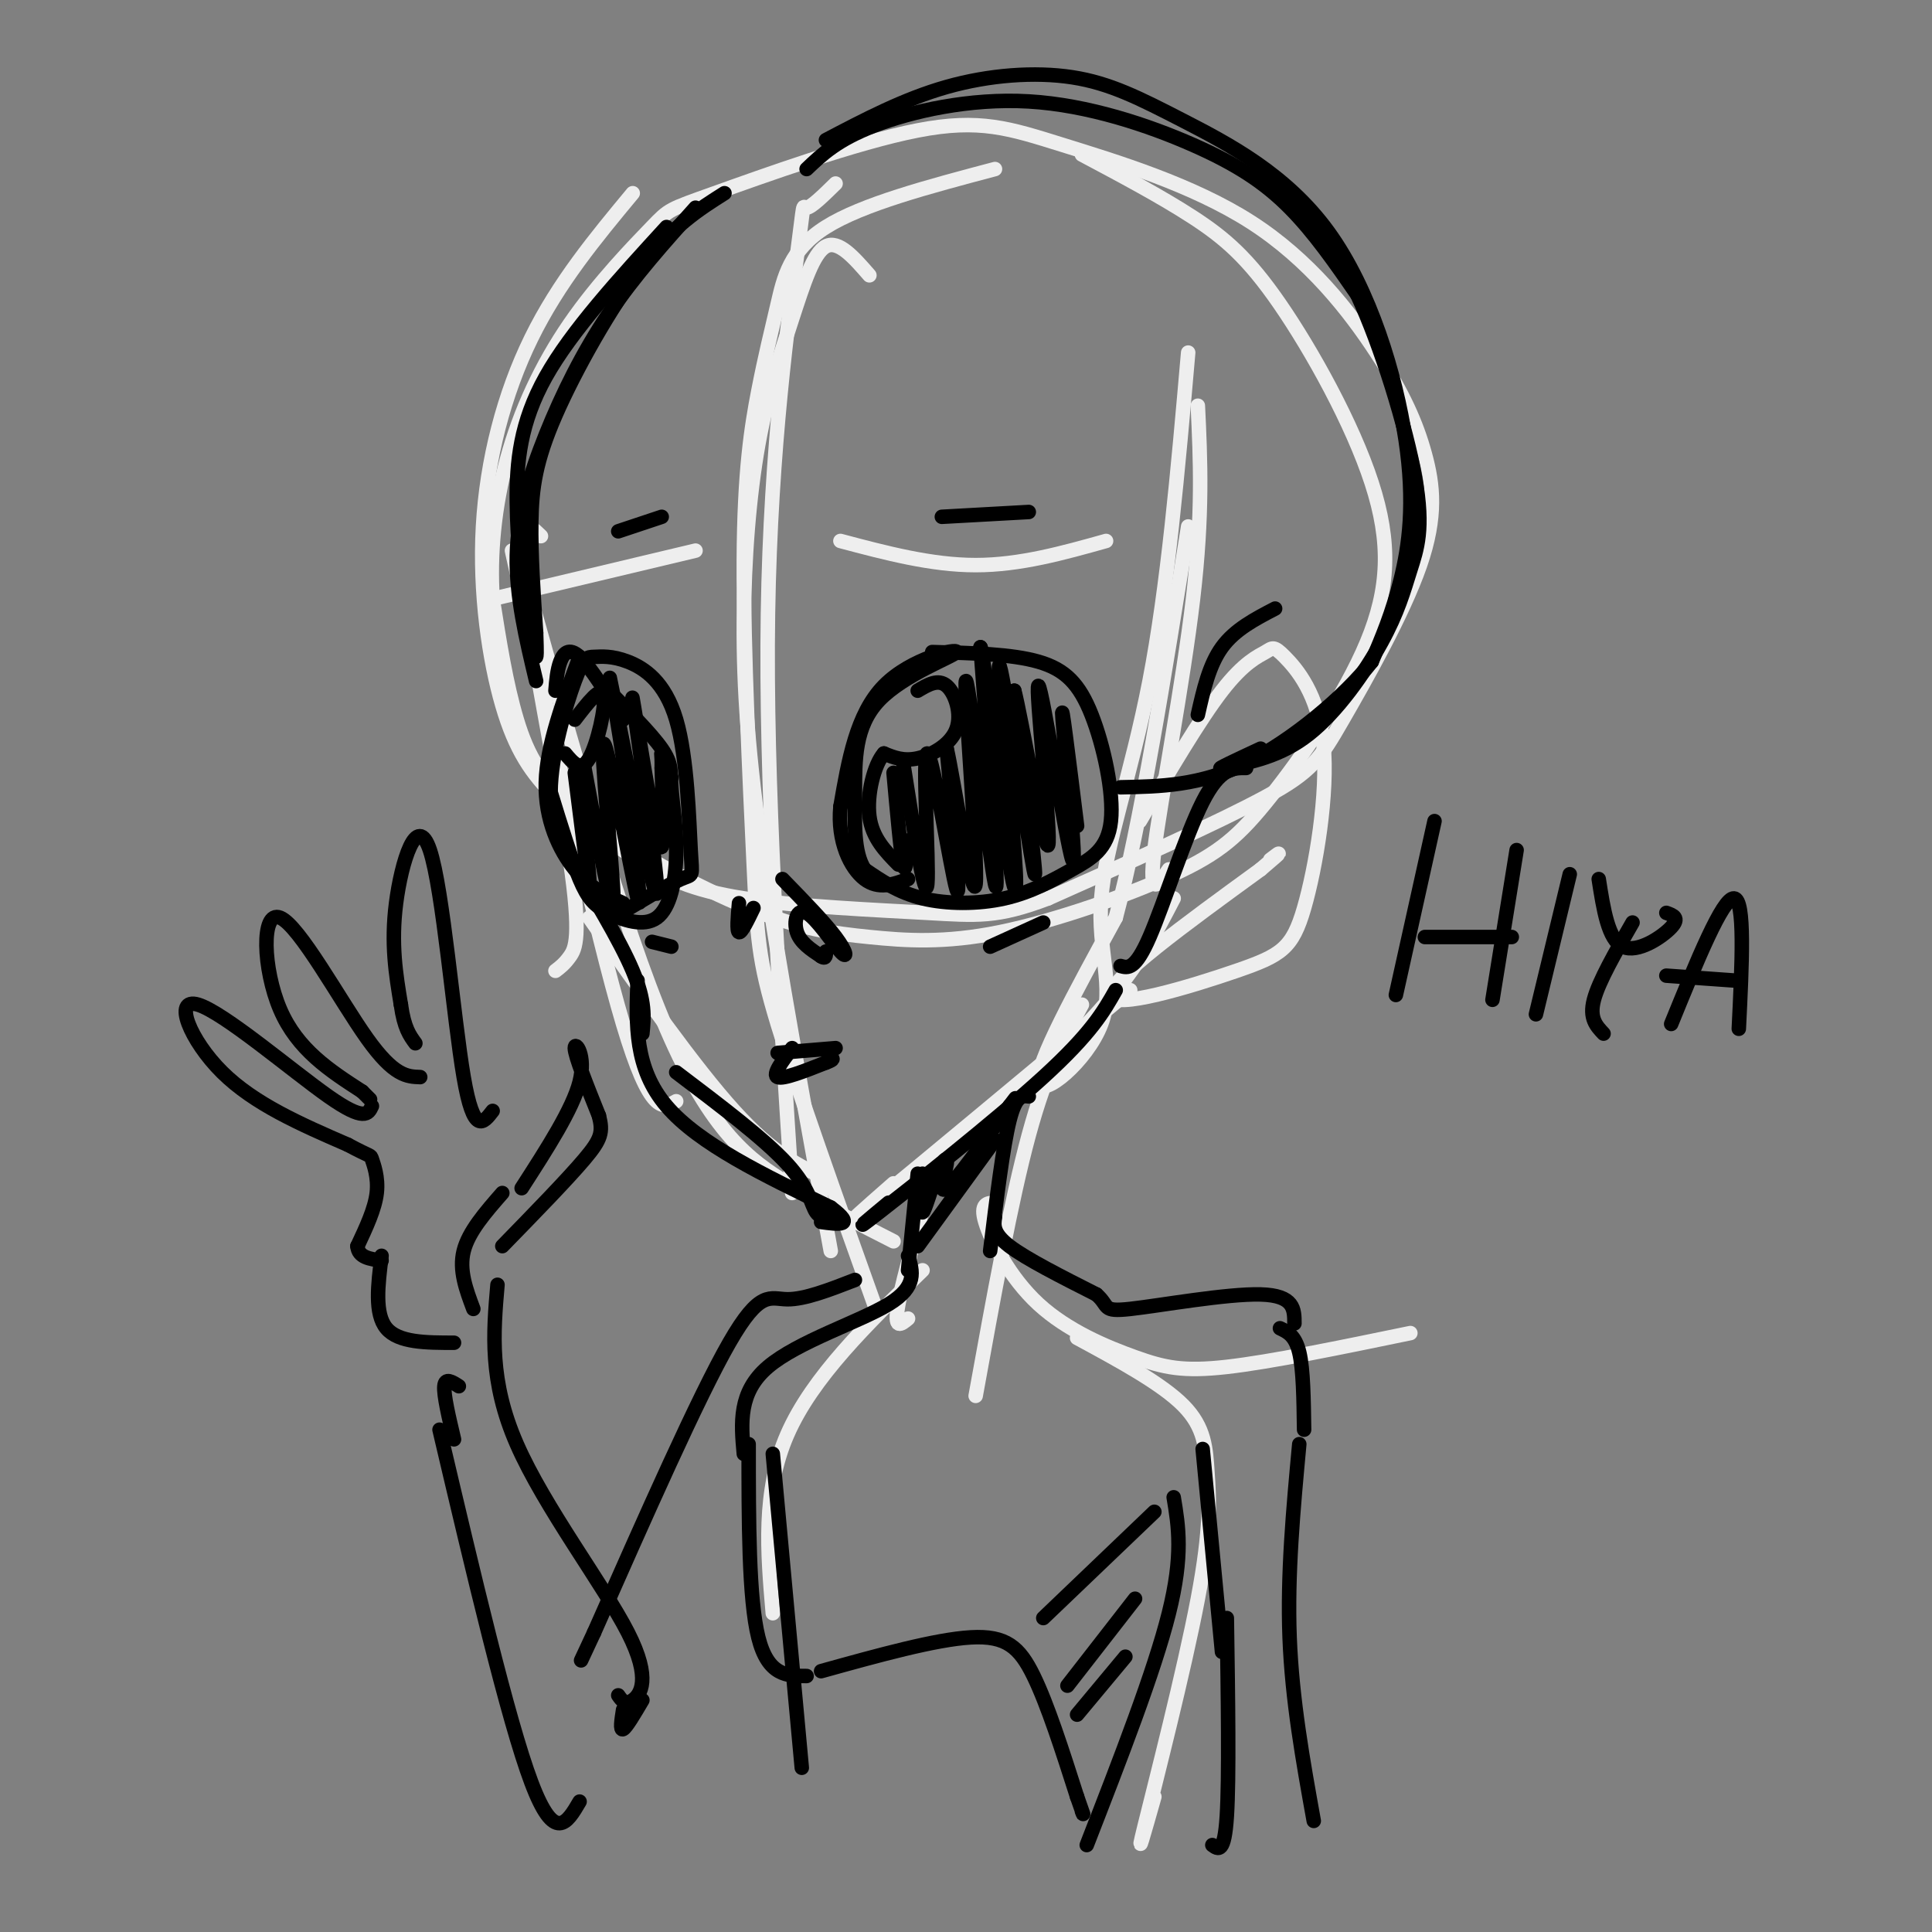 <svg viewBox='0 0 400 400' version='1.1' xmlns='http://www.w3.org/2000/svg' xmlns:xlink='http://www.w3.org/1999/xlink'><rect x="0" y="0" width="400" height="400" fill="#808080" stroke="none"/><g fill='none' stroke='rgb(238,238,238)' stroke-width='3' stroke-linecap='round' stroke-linejoin='round'><path d='M224,32c8.231,4.373 16.461,8.745 23,13c6.539,4.255 11.386,8.392 18,18c6.614,9.608 14.995,24.688 19,37c4.005,12.312 3.635,21.858 -1,33c-4.635,11.142 -13.535,23.882 -20,32c-6.465,8.118 -10.494,11.615 -20,16c-9.506,4.385 -24.489,9.660 -36,12c-11.511,2.340 -19.551,1.746 -27,1c-7.449,-0.746 -14.306,-1.643 -25,-6c-10.694,-4.357 -25.225,-12.173 -34,-19c-8.775,-6.827 -11.793,-12.665 -14,-20c-2.207,-7.335 -3.604,-16.168 -5,-25'/><path d='M102,124c-0.621,-9.047 0.327,-19.163 3,-29c2.673,-9.837 7.070,-19.394 13,-28c5.930,-8.606 13.392,-16.262 17,-20c3.608,-3.738 3.361,-3.559 13,-7c9.639,-3.441 29.163,-10.503 42,-13c12.837,-2.497 18.988,-0.430 30,3c11.012,3.430 26.887,8.225 39,16c12.113,7.775 20.464,18.532 26,27c5.536,8.468 8.257,14.648 10,21c1.743,6.352 2.508,12.878 -1,23c-3.508,10.122 -11.291,23.841 -16,32c-4.709,8.159 -6.346,10.760 -16,16c-9.654,5.240 -27.327,13.120 -45,21'/><path d='M217,186c-10.613,4.023 -14.644,3.582 -25,3c-10.356,-0.582 -27.037,-1.305 -38,-3c-10.963,-1.695 -16.208,-4.361 -22,-8c-5.792,-3.639 -12.129,-8.251 -17,-13c-4.871,-4.749 -8.275,-9.634 -11,-19c-2.725,-9.366 -4.772,-23.214 -4,-37c0.772,-13.786 4.363,-27.510 10,-39c5.637,-11.490 13.318,-20.745 21,-30'/><path d='M173,38c-2.518,2.470 -5.036,4.940 -6,5c-0.964,0.060 -0.375,-2.292 -2,10c-1.625,12.292 -5.464,39.226 -6,74c-0.536,34.774 2.232,77.387 5,120'/><path d='M102,124c0.000,0.000 42.000,-10.000 42,-10'/><path d='M174,112c9.417,2.500 18.833,5.000 28,5c9.167,0.000 18.083,-2.500 27,-5'/><path d='M206,35c-13.753,3.644 -27.507,7.287 -35,12c-7.493,4.713 -8.726,10.495 -10,16c-1.274,5.505 -2.590,10.732 -4,18c-1.410,7.268 -2.914,16.577 -3,35c-0.086,18.423 1.246,45.960 2,62c0.754,16.040 0.930,20.583 5,34c4.070,13.417 12.035,35.709 20,58'/><path d='M180,57c-3.197,-3.676 -6.393,-7.352 -9,-6c-2.607,1.352 -4.624,7.732 -7,15c-2.376,7.268 -5.111,15.422 -7,26c-1.889,10.578 -2.932,23.579 -3,37c-0.068,13.421 0.838,27.263 4,49c3.162,21.737 8.581,51.368 14,81'/><path d='M112,111c-2.804,-2.714 -5.607,-5.429 -4,8c1.607,13.429 7.625,43.000 10,59c2.375,16.000 1.107,18.429 0,20c-1.107,1.571 -2.054,2.286 -3,3'/><path d='M106,114c8.667,39.500 17.333,79.000 23,98c5.667,19.000 8.333,17.500 11,16'/><path d='M122,190c10.917,15.500 21.833,31.000 30,40c8.167,9.000 13.583,11.500 19,14'/><path d='M108,117c10.378,37.244 20.756,74.489 30,96c9.244,21.511 17.356,27.289 25,32c7.644,4.711 14.822,8.356 22,12'/><path d='M185,245c-6.083,5.333 -12.167,10.667 -4,4c8.167,-6.667 30.583,-25.333 53,-44'/><path d='M188,245c14.417,-12.083 28.833,-24.167 38,-34c9.167,-9.833 13.083,-17.417 17,-25'/><path d='M242,180c-2.133,3.200 -4.267,6.400 -3,-4c1.267,-10.400 5.933,-34.400 8,-52c2.067,-17.600 1.533,-28.800 1,-40'/><path d='M246,73c-2.120,24.282 -4.239,48.565 -8,68c-3.761,19.435 -9.163,34.024 -10,45c-0.837,10.976 2.890,18.340 0,26c-2.890,7.660 -12.397,15.617 -13,12c-0.603,-3.617 7.699,-18.809 16,-34'/><path d='M231,190c5.167,-19.167 10.083,-50.083 15,-81'/><path d='M236,170c6.217,-10.554 12.433,-21.107 17,-27c4.567,-5.893 7.483,-7.125 9,-8c1.517,-0.875 1.633,-1.391 4,1c2.367,2.391 6.985,7.690 8,18c1.015,10.310 -1.573,25.629 -4,34c-2.427,8.371 -4.692,9.792 -14,13c-9.308,3.208 -25.659,8.202 -26,5c-0.341,-3.202 15.330,-14.601 31,-26'/><path d='M261,180c5.500,-4.667 3.750,-3.333 2,-2'/><path d='M224,208c-3.667,6.750 -7.333,13.500 -11,27c-3.667,13.500 -7.333,33.750 -11,54'/><path d='M194,240c-3.500,12.250 -7.000,24.500 -8,30c-1.000,5.500 0.500,4.250 2,3'/><path d='M206,249c-1.576,0.072 -3.152,0.144 -2,4c1.152,3.856 5.030,11.498 11,17c5.970,5.502 14.030,8.866 20,11c5.970,2.134 9.848,3.038 19,2c9.152,-1.038 23.576,-4.019 38,-7'/><path d='M191,263c-11.417,11.083 -22.833,22.167 -28,34c-5.167,11.833 -4.083,24.417 -3,37'/><path d='M223,277c8.762,4.735 17.525,9.470 22,14c4.475,4.530 4.663,8.853 5,14c0.337,5.147 0.821,11.116 -2,26c-2.821,14.884 -8.949,38.681 -11,47c-2.051,8.319 -0.026,1.159 2,-6'/></g>
<g fill='none' stroke='rgb(0,0,0)' stroke-width='3' stroke-linecap='round' stroke-linejoin='round'><path d='M150,40c-5.304,3.351 -10.607,6.702 -17,15c-6.393,8.298 -13.875,21.542 -18,31c-4.125,9.458 -4.893,15.131 -5,22c-0.107,6.869 0.446,14.935 1,23'/><path d='M111,131c0.167,4.667 0.083,4.833 0,5'/><path d='M109,129c-0.956,-8.356 -1.911,-16.711 -2,-25c-0.089,-8.289 0.689,-16.511 6,-26c5.311,-9.489 15.156,-20.244 25,-31'/><path d='M144,43c-6.339,7.060 -12.679,14.119 -18,22c-5.321,7.881 -9.625,16.583 -13,25c-3.375,8.417 -5.821,16.548 -6,25c-0.179,8.452 1.911,17.226 4,26'/><path d='M193,135c8.217,0.198 16.434,0.396 22,2c5.566,1.604 8.482,4.613 11,11c2.518,6.387 4.639,16.154 4,22c-0.639,5.846 -4.037,7.773 -8,10c-3.963,2.227 -8.490,4.753 -14,6c-5.510,1.247 -12.003,1.213 -17,0c-4.997,-1.213 -8.499,-3.607 -12,-6'/><path d='M179,180c-2.297,-3.570 -2.038,-9.495 -2,-16c0.038,-6.505 -0.144,-13.589 5,-19c5.144,-5.411 15.616,-9.149 16,-10c0.384,-0.851 -9.319,1.185 -15,7c-5.681,5.815 -7.341,15.407 -9,25'/><path d='M174,167c-0.689,7.222 2.089,12.778 5,15c2.911,2.222 5.956,1.111 9,0'/><path d='M115,143c0.178,-2.133 0.356,-4.267 1,-6c0.644,-1.733 1.756,-3.067 4,-1c2.244,2.067 5.622,7.533 9,13'/><path d='M120,136c-3.400,9.133 -6.800,18.267 -7,26c-0.200,7.733 2.800,14.067 6,18c3.200,3.933 6.600,5.467 10,7'/><path d='M125,142c4.889,4.907 9.778,9.815 12,13c2.222,3.185 1.776,4.648 2,8c0.224,3.352 1.118,8.591 1,14c-0.118,5.409 -1.248,10.986 -4,13c-2.752,2.014 -7.126,0.465 -10,-1c-2.874,-1.465 -4.250,-2.847 -6,-7c-1.750,-4.153 -3.875,-11.076 -6,-18'/><path d='M114,164c0.035,-7.696 3.123,-17.938 5,-23c1.877,-5.062 2.544,-4.946 4,-5c1.456,-0.054 3.699,-0.280 7,1c3.301,1.280 7.658,4.065 10,12c2.342,7.935 2.669,21.021 3,27c0.331,5.979 0.666,4.851 -2,6c-2.666,1.149 -8.333,4.574 -14,8'/><path d='M127,190c-2.500,0.500 -1.750,-2.250 -1,-5'/><path d='M162,182c4.348,4.466 8.695,8.931 11,12c2.305,3.069 2.566,4.740 1,3c-1.566,-1.740 -4.960,-6.892 -7,-8c-2.040,-1.108 -2.726,1.826 -2,4c0.726,2.174 2.863,3.587 5,5'/><path d='M170,198c1.000,0.667 1.000,-0.167 1,-1'/><path d='M153,187c-0.250,2.917 -0.500,5.833 0,6c0.500,0.167 1.750,-2.417 3,-5'/><path d='M117,176c5.667,9.333 11.333,18.667 14,25c2.667,6.333 2.333,9.667 2,13'/><path d='M132,203c-0.333,9.083 -0.667,18.167 6,26c6.667,7.833 20.333,14.417 34,21'/><path d='M172,250c5.333,4.000 1.667,3.500 -2,3'/><path d='M140,222c9.156,6.933 18.311,13.867 23,19c4.689,5.133 4.911,8.467 6,10c1.089,1.533 3.044,1.267 5,1'/><path d='M184,249c-4.289,3.556 -8.578,7.111 -2,2c6.578,-5.111 24.022,-18.889 34,-28c9.978,-9.111 12.489,-13.556 15,-18'/><path d='M232,200c1.511,0.422 3.022,0.844 6,-6c2.978,-6.844 7.422,-20.956 11,-28c3.578,-7.044 6.289,-7.022 9,-7'/><path d='M167,35c3.187,-3.040 6.373,-6.080 14,-9c7.627,-2.920 19.694,-5.721 32,-5c12.306,0.721 24.852,4.963 34,9c9.148,4.037 14.900,7.868 20,13c5.100,5.132 9.550,11.566 14,18'/><path d='M281,61c4.896,10.407 10.135,27.424 12,38c1.865,10.576 0.356,14.711 -1,19c-1.356,4.289 -2.557,8.732 -6,15c-3.443,6.268 -9.126,14.362 -15,19c-5.874,4.638 -11.937,5.819 -18,7'/><path d='M253,159c-1.667,0.500 3.167,-1.750 8,-4'/><path d='M171,29c8.111,-4.258 16.221,-8.515 25,-11c8.779,-2.485 18.226,-3.196 26,-2c7.774,1.196 13.873,4.301 23,9c9.127,4.699 21.281,10.991 30,23c8.719,12.009 14.001,29.733 16,43c1.999,13.267 0.714,22.076 -1,29c-1.714,6.924 -3.857,11.962 -6,17'/><path d='M284,137c-5.556,7.089 -16.444,16.311 -26,21c-9.556,4.689 -17.778,4.844 -26,5'/><path d='M190,143c2.113,-1.256 4.226,-2.512 6,-1c1.774,1.512 3.208,5.792 2,9c-1.208,3.208 -5.060,5.345 -8,6c-2.940,0.655 -4.970,-0.173 -7,-1'/><path d='M183,156c-2.022,2.289 -3.578,8.511 -3,13c0.578,4.489 3.289,7.244 6,10'/><path d='M185,160c0.750,8.333 1.500,16.667 2,19c0.500,2.333 0.750,-1.333 1,-5'/><path d='M187,158c2.304,14.625 4.607,29.250 5,25c0.393,-4.250 -1.125,-27.375 0,-27c1.125,0.375 4.893,24.250 6,28c1.107,3.750 -0.446,-12.625 -2,-29'/><path d='M196,155c1.276,5.226 5.466,32.793 6,28c0.534,-4.793 -2.587,-41.944 -2,-42c0.587,-0.056 4.882,36.984 6,42c1.118,5.016 -0.941,-21.992 -3,-49'/><path d='M203,134c0.465,-0.044 3.127,24.344 5,38c1.873,13.656 2.956,16.578 2,4c-0.956,-12.578 -3.950,-40.656 -3,-38c0.950,2.656 5.843,36.044 7,42c1.157,5.956 -1.421,-15.522 -4,-37'/><path d='M210,143c1.213,4.254 6.245,33.388 7,32c0.755,-1.388 -2.767,-33.300 -2,-33c0.767,0.300 5.822,32.812 7,36c1.178,3.188 -1.521,-22.946 -2,-29c-0.479,-6.054 1.260,7.973 3,22'/><path d='M119,149c2.756,-3.578 5.511,-7.156 6,-5c0.489,2.156 -1.289,10.044 -3,13c-1.711,2.956 -3.356,0.978 -5,-1'/><path d='M119,160c1.333,10.583 2.667,21.167 3,23c0.333,1.833 -0.333,-5.083 -1,-12'/><path d='M121,159c2.988,16.155 5.976,32.310 6,27c0.024,-5.310 -2.917,-32.083 -2,-32c0.917,0.083 5.690,27.024 7,32c1.310,4.976 -0.845,-12.012 -3,-29'/><path d='M129,157c-1.565,-10.700 -3.977,-22.950 -2,-13c1.977,9.950 8.344,42.100 9,41c0.656,-1.100 -4.400,-35.450 -5,-40c-0.600,-4.550 3.257,20.700 5,28c1.743,7.300 1.371,-3.350 1,-14'/><path d='M137,159c0.067,-3.067 -0.267,-3.733 0,-3c0.267,0.733 1.133,2.867 2,5'/><path d='M161,218c0.000,0.000 12.000,-1.000 12,-1'/><path d='M164,217c-2.083,2.750 -4.167,5.500 -3,6c1.167,0.500 5.583,-1.250 10,-3'/><path d='M171,220c1.833,-0.667 1.417,-0.833 1,-1'/><path d='M195,107c0.000,0.000 18.000,-1.000 18,-1'/><path d='M128,110c0.000,0.000 9.000,-3.000 9,-3'/><path d='M264,126c-4.167,2.167 -8.333,4.333 -11,8c-2.667,3.667 -3.833,8.833 -5,14'/><path d='M213,227c-1.333,-0.167 -2.667,-0.333 -4,5c-1.333,5.333 -2.667,16.167 -4,27'/><path d='M190,243c0.000,0.000 -2.000,20.000 -2,20'/><path d='M206,252c-0.250,1.667 -0.500,3.333 3,6c3.500,2.667 10.750,6.333 18,10'/><path d='M227,268c2.845,2.476 0.958,3.667 7,3c6.042,-0.667 20.012,-3.190 27,-3c6.988,0.190 6.994,3.095 7,6'/><path d='M188,260c0.978,3.178 1.956,6.356 -4,10c-5.956,3.644 -18.844,7.756 -25,13c-6.156,5.244 -5.578,11.622 -5,18'/><path d='M160,301c0.000,0.000 6.000,65.000 6,65'/><path d='M243,310c1.000,6.000 2.000,12.000 -1,24c-3.000,12.000 -10.000,30.000 -17,48'/><path d='M155,299c0.000,16.000 0.000,32.000 2,40c2.000,8.000 6.000,8.000 10,8'/><path d='M170,346c11.844,-3.289 23.689,-6.578 31,-7c7.311,-0.422 10.089,2.022 13,8c2.911,5.978 5.956,15.489 9,25'/><path d='M223,372c1.667,4.667 1.333,3.833 1,3'/><path d='M239,313c0.000,0.000 -23.000,22.000 -23,22'/><path d='M235,331c0.000,0.000 -14.000,18.000 -14,18'/><path d='M233,343c0.000,0.000 -10.000,12.000 -10,12'/><path d='M265,275c1.583,0.750 3.167,1.500 4,5c0.833,3.500 0.917,9.750 1,16'/><path d='M249,300c0.000,0.000 4.000,42.000 4,42'/><path d='M269,299c-1.250,13.500 -2.500,27.000 -2,40c0.500,13.000 2.750,25.500 5,38'/><path d='M254,335c0.250,16.583 0.500,33.167 0,41c-0.500,7.833 -1.750,6.917 -3,6'/><path d='M177,265c-5.200,2.022 -10.400,4.044 -14,4c-3.600,-0.044 -5.600,-2.156 -12,9c-6.400,11.156 -17.200,35.578 -28,60'/><path d='M123,338c-4.667,10.000 -2.333,5.000 0,0'/><path d='M103,266c-0.863,9.958 -1.726,19.917 4,33c5.726,13.083 18.042,29.292 23,39c4.958,9.708 2.560,12.917 1,14c-1.560,1.083 -2.280,0.042 -3,-1'/><path d='M91,296c7.083,30.083 14.167,60.167 19,73c4.833,12.833 7.417,8.417 10,4'/><path d='M129,354c-0.333,2.167 -0.667,4.333 0,4c0.667,-0.333 2.333,-3.167 4,-6'/><path d='M98,271c-1.500,-4.000 -3.000,-8.000 -2,-12c1.000,-4.000 4.500,-8.000 8,-12'/><path d='M108,246c5.289,-8.200 10.578,-16.400 12,-22c1.422,-5.600 -1.022,-8.600 -1,-7c0.022,1.600 2.511,7.800 5,14'/><path d='M124,231c0.867,3.378 0.533,4.822 -3,9c-3.533,4.178 -10.267,11.089 -17,18'/><path d='M102,230c-1.958,2.560 -3.917,5.119 -6,-7c-2.083,-12.119 -4.292,-38.917 -7,-47c-2.708,-8.083 -5.917,2.548 -7,11c-1.083,8.452 -0.042,14.726 1,21'/><path d='M83,208c0.667,4.833 1.833,6.417 3,8'/><path d='M87,223c-2.714,-0.089 -5.429,-0.179 -11,-8c-5.571,-7.821 -14.000,-23.375 -18,-25c-4.000,-1.625 -3.571,10.679 0,19c3.571,8.321 10.286,12.661 17,17'/><path d='M75,226c2.833,2.833 1.417,1.417 0,0'/><path d='M77,229c-0.756,1.631 -1.512,3.262 -9,-2c-7.488,-5.262 -21.708,-17.417 -27,-19c-5.292,-1.583 -1.655,7.405 5,14c6.655,6.595 16.327,10.798 26,15'/><path d='M72,237c5.048,2.714 4.667,2.000 5,3c0.333,1.000 1.381,3.714 1,7c-0.381,3.286 -2.190,7.143 -4,11'/><path d='M74,258c0.167,2.333 2.583,2.667 5,3'/><path d='M79,260c-0.750,6.000 -1.500,12.000 1,15c2.500,3.000 8.250,3.000 14,3'/><path d='M95,287c-1.417,-0.917 -2.833,-1.833 -3,0c-0.167,1.833 0.917,6.417 2,11'/><path d='M297,170c0.000,0.000 -8.000,36.000 -8,36'/><path d='M295,194c0.000,0.000 18.000,0.000 18,0'/><path d='M314,176c0.000,0.000 -5.000,31.000 -5,31'/><path d='M325,181c0.000,0.000 -7.000,29.000 -7,29'/><path d='M331,182c0.978,6.289 1.956,12.578 5,14c3.044,1.422 8.156,-2.022 10,-4c1.844,-1.978 0.422,-2.489 -1,-3'/><path d='M338,191c-3.500,6.083 -7.000,12.167 -8,16c-1.000,3.833 0.500,5.417 2,7'/><path d='M346,212c5.333,-13.083 10.667,-26.167 13,-26c2.333,0.167 1.667,13.583 1,27'/><path d='M345,202c0.000,0.000 14.000,1.000 14,1'/><path d='M206,236c0.000,0.000 -16.000,22.000 -16,22'/><path d='M191,243c-0.258,4.159 -0.517,8.319 0,8c0.517,-0.319 1.809,-5.116 3,-8c1.191,-2.884 2.282,-3.853 2,-2c-0.282,1.853 -1.938,6.530 0,5c1.938,-1.530 7.469,-9.265 13,-17'/><path d='M209,229c2.167,-2.833 1.083,-1.417 0,0'/><path d='M205,196c0.000,0.000 11.000,-5.000 11,-5'/><path d='M135,195c0.000,0.000 4.000,1.000 4,1'/></g>
</svg>